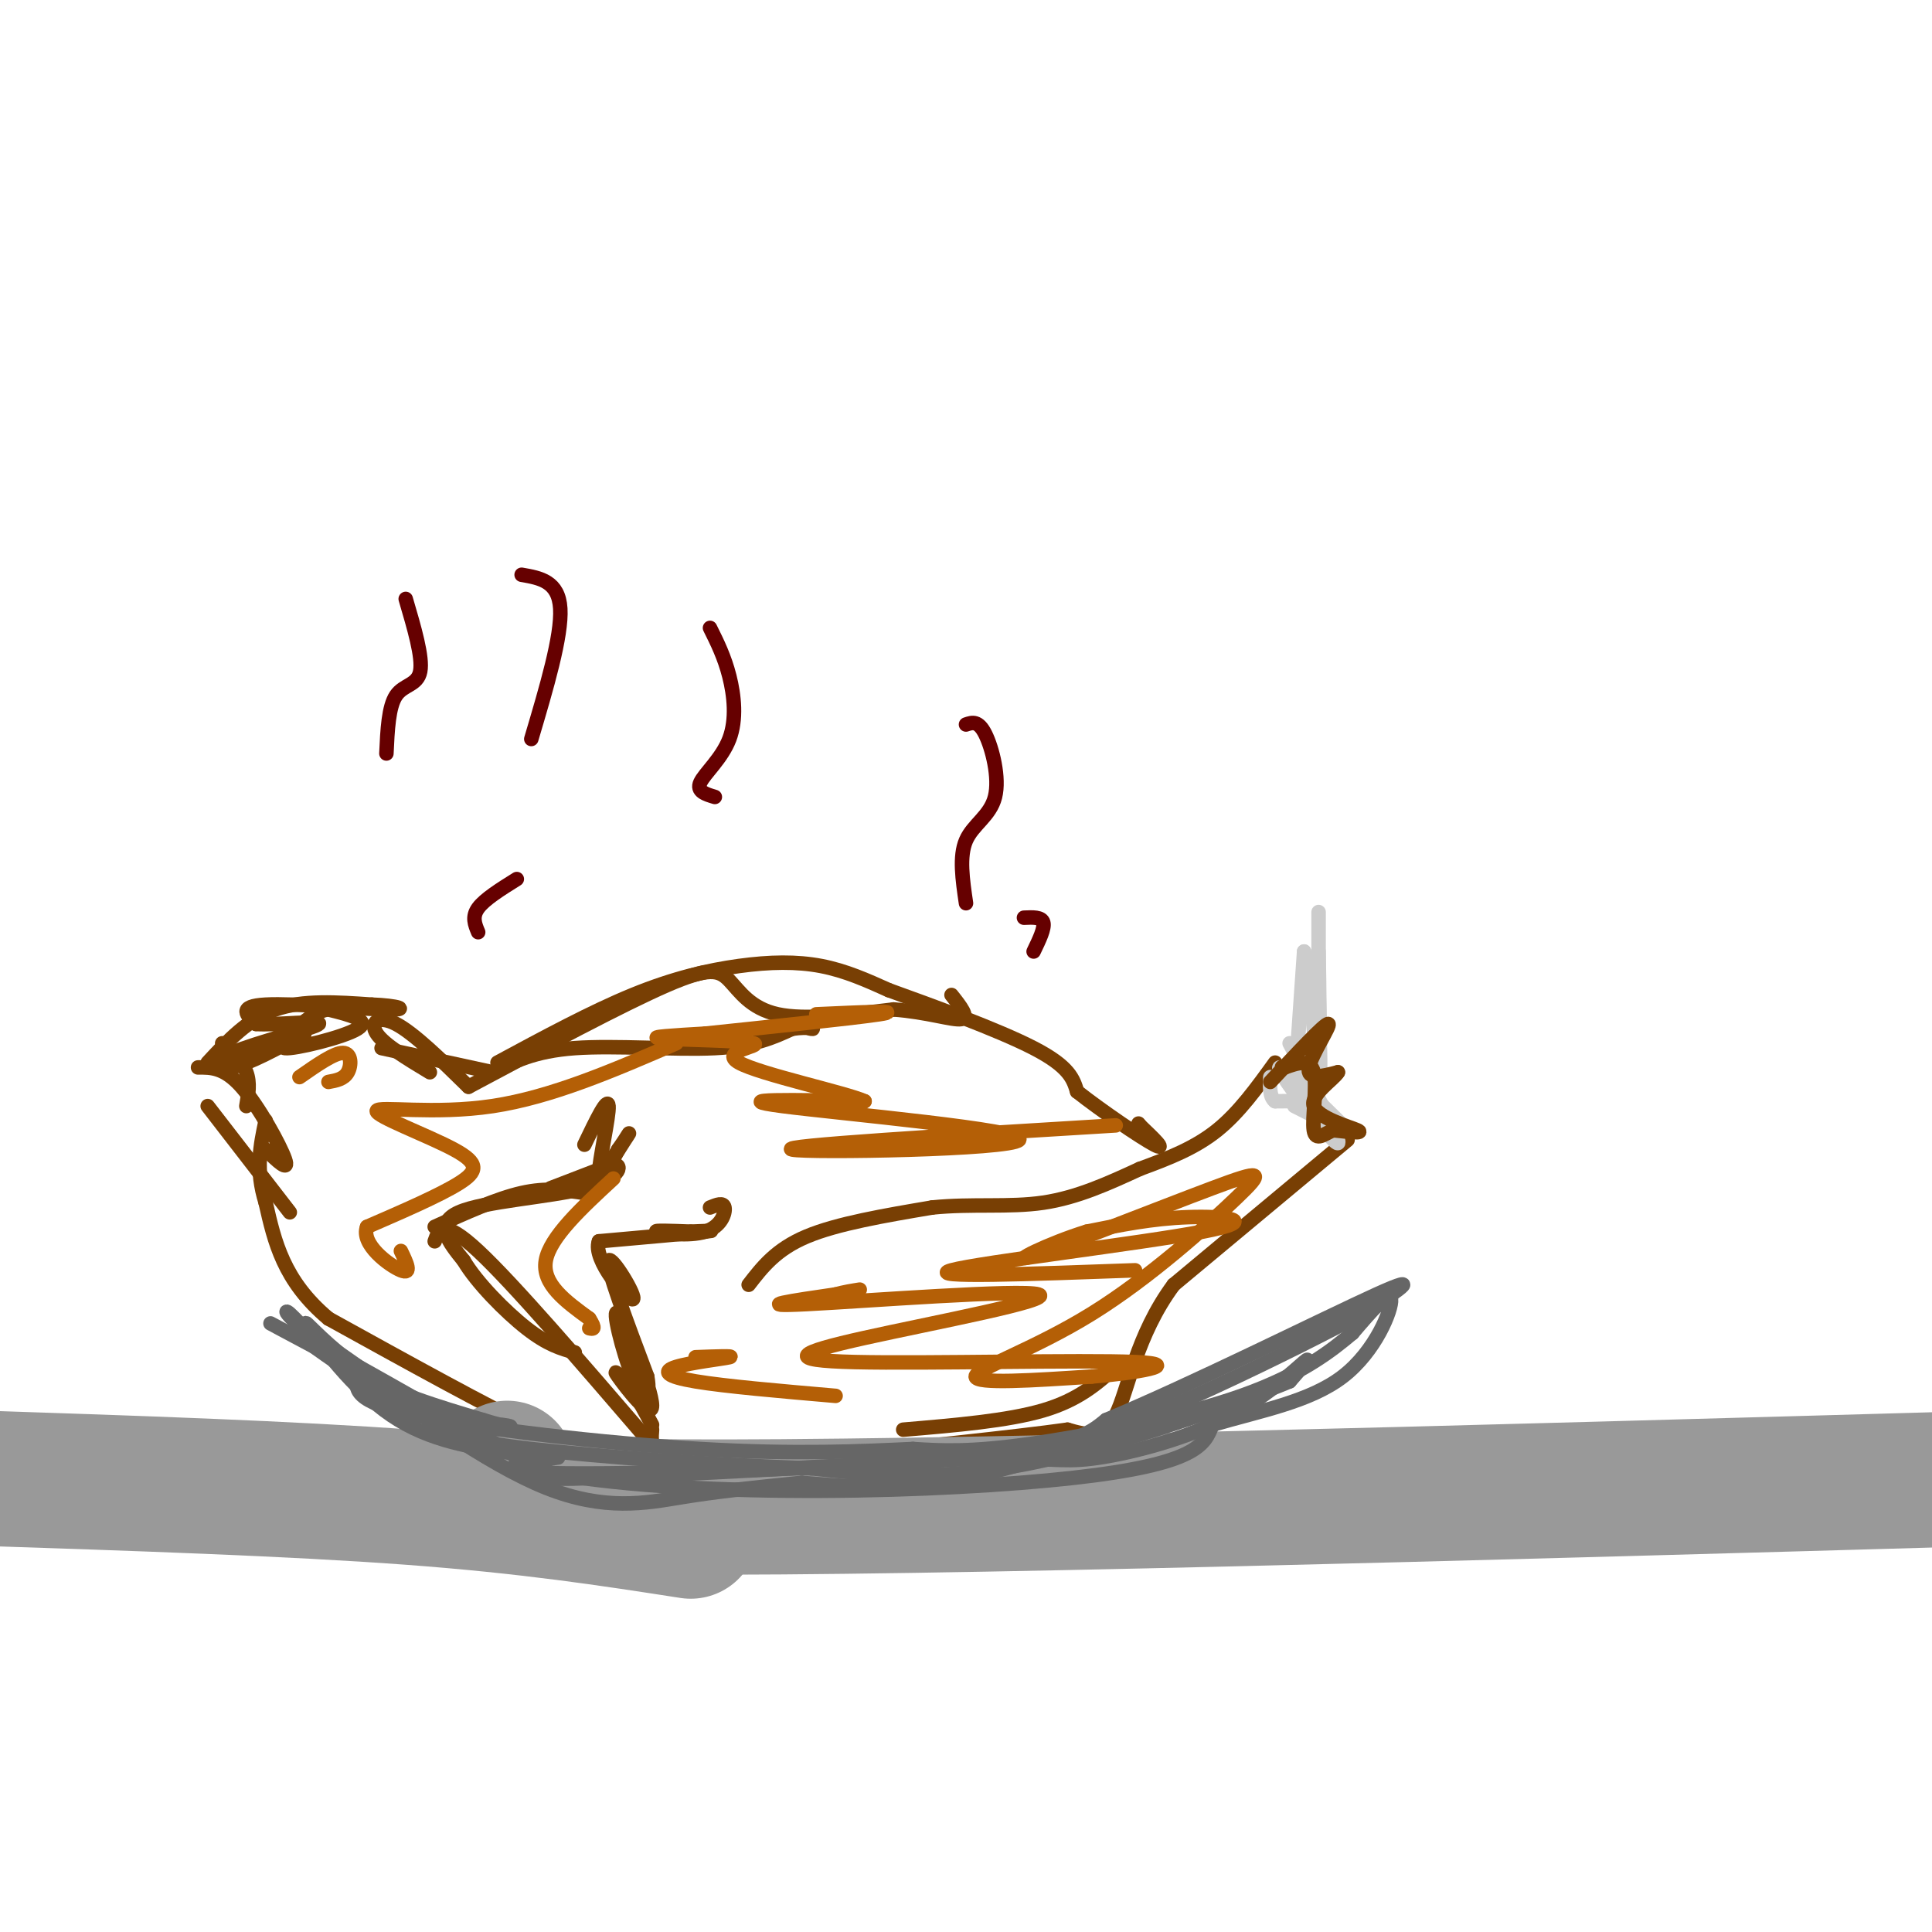 <svg viewBox='0 0 400 400' version='1.1' xmlns='http://www.w3.org/2000/svg' xmlns:xlink='http://www.w3.org/1999/xlink'><g fill='none' stroke='#783f04' stroke-width='3' stroke-linecap='round' stroke-linejoin='round'><path d='M155,266c2.833,-3.667 5.667,-7.333 12,-10c6.333,-2.667 16.167,-4.333 26,-6'/><path d='M193,250c8.267,-0.844 15.933,0.044 23,-1c7.067,-1.044 13.533,-4.022 20,-7'/><path d='M236,242c6.133,-2.244 11.467,-4.356 16,-8c4.533,-3.644 8.267,-8.822 12,-14'/><path d='M279,236c0.000,0.000 -36.000,30.000 -36,30'/><path d='M243,266c-7.822,10.533 -9.378,21.867 -12,27c-2.622,5.133 -6.311,4.067 -10,3'/><path d='M221,296c-10.667,1.500 -32.333,3.750 -54,6'/><path d='M167,302c-16.578,0.933 -31.022,0.267 -40,-1c-8.978,-1.267 -12.489,-3.133 -16,-5'/><path d='M111,296c-9.833,-4.667 -26.417,-13.833 -43,-23'/><path d='M68,273c-9.333,-7.833 -11.167,-15.917 -13,-24'/><path d='M55,249c-2.167,-6.833 -1.083,-11.917 0,-17'/><path d='M79,217c0.000,0.000 23.000,5.000 23,5'/><path d='M102,222c4.311,-2.200 8.622,-4.400 17,-5c8.378,-0.600 20.822,0.400 29,0c8.178,-0.400 12.089,-2.200 16,-4'/><path d='M164,213c3.689,-0.533 4.911,0.133 4,0c-0.911,-0.133 -3.956,-1.067 -7,-2'/><path d='M97,225c16.012,-8.548 32.024,-17.095 41,-21c8.976,-3.905 10.917,-3.167 13,-1c2.083,2.167 4.310,5.762 10,7c5.690,1.238 14.845,0.119 24,-1'/><path d='M185,209c6.933,0.511 12.267,2.289 14,2c1.733,-0.289 -0.133,-2.644 -2,-5'/><path d='M103,220c9.768,-5.268 19.536,-10.536 28,-14c8.464,-3.464 15.625,-5.125 22,-6c6.375,-0.875 11.964,-0.964 17,0c5.036,0.964 9.518,2.982 14,5'/><path d='M184,205c8.444,3.044 22.556,8.156 30,12c7.444,3.844 8.222,6.422 9,9'/><path d='M223,226c5.089,4.022 13.311,9.578 16,11c2.689,1.422 -0.156,-1.289 -3,-4'/><path d='M236,233c-0.500,-0.667 -0.250,-0.333 0,0'/><path d='M231,283c-3.833,3.417 -7.667,6.833 -15,9c-7.333,2.167 -18.167,3.083 -29,4'/><path d='M41,221c2.711,-0.022 5.422,-0.044 9,4c3.578,4.044 8.022,12.156 9,15c0.978,2.844 -1.511,0.422 -4,-2'/><path d='M43,229c0.000,0.000 17.000,22.000 17,22'/><path d='M121,247c-3.917,-0.583 -7.833,-1.167 -13,0c-5.167,1.167 -11.583,4.083 -18,7'/><path d='M90,257c0.833,-2.417 1.667,-4.833 9,2c7.333,6.833 21.167,22.917 35,39'/><path d='M134,298c5.933,6.956 3.267,4.844 2,3c-1.267,-1.844 -1.133,-3.422 -1,-5'/><path d='M114,246c0.000,0.000 13.000,-5.000 13,-5'/><path d='M127,241c2.214,0.179 1.250,3.125 -6,5c-7.250,1.875 -20.786,2.679 -26,5c-5.214,2.321 -2.107,6.161 1,10'/><path d='M96,261c2.600,4.444 8.600,10.556 13,14c4.400,3.444 7.200,4.222 10,5'/><path d='M121,237c2.422,-5.044 4.844,-10.089 5,-8c0.156,2.089 -1.956,11.311 -2,14c-0.044,2.689 1.978,-1.156 4,-5'/><path d='M128,238c1.378,-1.933 2.822,-4.267 2,-3c-0.822,1.267 -3.911,6.133 -7,11'/><path d='M147,250c1.381,-0.565 2.762,-1.131 3,0c0.238,1.131 -0.667,3.958 -4,5c-3.333,1.042 -9.095,0.298 -10,0c-0.905,-0.298 3.048,-0.149 7,0'/><path d='M143,255c2.733,-0.089 6.067,-0.311 3,0c-3.067,0.311 -12.533,1.156 -22,2'/><path d='M124,257c-1.429,3.786 6.000,12.250 7,12c1.000,-0.250 -4.429,-9.214 -5,-8c-0.571,1.214 3.714,12.607 8,24'/><path d='M134,285c0.886,4.838 -0.898,4.935 -3,0c-2.102,-4.935 -4.522,-14.900 -3,-13c1.522,1.900 6.987,15.665 7,19c0.013,3.335 -5.425,-3.762 -7,-6c-1.575,-2.238 0.712,0.381 3,3'/><path d='M131,288c1.167,1.667 2.583,4.333 4,7'/><path d='M89,222c-4.756,-2.867 -9.511,-5.733 -11,-8c-1.489,-2.267 0.289,-3.933 4,-2c3.711,1.933 9.356,7.467 15,13'/></g>
<g fill='none' stroke='#b45f06' stroke-width='3' stroke-linecap='round' stroke-linejoin='round'><path d='M235,263c-21.905,0.798 -43.810,1.595 -38,0c5.810,-1.595 39.333,-5.583 52,-8c12.667,-2.417 4.476,-3.262 -3,-3c-7.476,0.262 -14.238,1.631 -21,3'/><path d='M225,255c-7.807,2.389 -16.824,6.862 -11,5c5.824,-1.862 26.489,-10.060 37,-14c10.511,-3.940 10.869,-3.623 5,2c-5.869,5.623 -17.965,16.552 -30,24c-12.035,7.448 -24.010,11.414 -24,13c0.010,1.586 12.005,0.793 24,0'/><path d='M226,285c9.091,-0.719 19.818,-2.516 9,-3c-10.818,-0.484 -43.180,0.345 -58,0c-14.820,-0.345 -12.096,-1.866 2,-5c14.096,-3.134 39.564,-7.882 36,-9c-3.564,-1.118 -36.161,1.395 -48,2c-11.839,0.605 -2.919,-0.697 6,-2'/><path d='M173,268c1.833,-0.500 3.417,-0.750 5,-1'/><path d='M231,233c-35.190,2.137 -70.381,4.274 -67,5c3.381,0.726 45.333,0.042 47,-2c1.667,-2.042 -36.952,-5.440 -49,-7c-12.048,-1.560 2.476,-1.280 17,-1'/><path d='M179,228c-3.772,-1.737 -21.702,-5.579 -26,-8c-4.298,-2.421 5.035,-3.421 3,-4c-2.035,-0.579 -15.439,-0.737 -19,-1c-3.561,-0.263 2.719,-0.632 9,-1'/><path d='M146,214c9.978,-1.044 30.422,-3.156 36,-4c5.578,-0.844 -3.711,-0.422 -13,0'/><path d='M173,289c-11.435,-0.988 -22.869,-1.976 -29,-3c-6.131,-1.024 -6.958,-2.083 -4,-3c2.958,-0.917 9.702,-1.690 11,-2c1.298,-0.310 -2.851,-0.155 -7,0'/><path d='M127,244c-6.583,6.083 -13.167,12.167 -14,17c-0.833,4.833 4.083,8.417 9,12'/><path d='M122,273c1.500,2.333 0.750,2.167 0,2'/><path d='M140,216c-12.896,5.582 -25.793,11.164 -38,13c-12.207,1.836 -23.726,-0.075 -24,1c-0.274,1.075 10.695,5.136 16,8c5.305,2.864 4.944,4.533 1,7c-3.944,2.467 -11.472,5.734 -19,9'/><path d='M76,254c-1.400,3.578 4.600,8.022 7,9c2.400,0.978 1.200,-1.511 0,-4'/><path d='M62,223c3.600,-2.511 7.200,-5.022 9,-5c1.800,0.022 1.800,2.578 1,4c-0.800,1.422 -2.400,1.711 -4,2'/></g>
<g fill='none' stroke='#cccccc' stroke-width='3' stroke-linecap='round' stroke-linejoin='round'><path d='M267,216c4.667,8.833 9.333,17.667 10,20c0.667,2.333 -2.667,-1.833 -6,-6'/><path d='M271,230c-2.844,-3.467 -6.956,-9.133 -6,-9c0.956,0.133 6.978,6.067 13,12'/><path d='M278,233c0.500,1.333 -4.750,-1.333 -10,-4'/><path d='M268,226c0.000,0.000 2.000,-29.000 2,-29'/><path d='M270,197c0.978,2.111 2.422,21.889 3,26c0.578,4.111 0.289,-7.444 0,-19'/><path d='M273,204c0.000,-6.644 0.000,-13.756 0,-15c0.000,-1.244 0.000,3.378 0,8'/><path d='M273,197c0.107,6.536 0.375,18.875 0,25c-0.375,6.125 -1.393,6.036 -3,6c-1.607,-0.036 -3.804,-0.018 -6,0'/><path d='M264,228c-1.167,-0.833 -1.083,-2.917 -1,-5'/></g>
<g fill='none' stroke='#783f04' stroke-width='3' stroke-linecap='round' stroke-linejoin='round'><path d='M263,224c5.644,-6.044 11.289,-12.089 12,-12c0.711,0.089 -3.511,6.311 -4,9c-0.489,2.689 2.756,1.844 6,1'/><path d='M277,222c-0.798,1.440 -5.792,4.542 -5,7c0.792,2.458 7.369,4.274 9,5c1.631,0.726 -1.685,0.363 -5,0'/><path d='M276,234c-1.750,0.702 -3.625,2.458 -4,0c-0.375,-2.458 0.750,-9.131 0,-12c-0.750,-2.869 -3.375,-1.935 -6,-1'/><path d='M266,221c-1.000,-0.167 -0.500,-0.083 0,0'/></g>
<g fill='none' stroke='#999999' stroke-width='28' stroke-linecap='round' stroke-linejoin='round'><path d='M105,304c-8.250,3.833 -16.500,7.667 35,8c51.500,0.333 162.750,-2.833 274,-6'/><path d='M143,317c-16.667,-2.583 -33.333,-5.167 -58,-7c-24.667,-1.833 -57.333,-2.917 -90,-4'/></g>
<g fill='none' stroke='#660000' stroke-width='3' stroke-linecap='round' stroke-linejoin='round'><path d='M84,124c1.778,6.044 3.556,12.089 3,15c-0.556,2.911 -3.444,2.689 -5,5c-1.556,2.311 -1.778,7.156 -2,12'/><path d='M108,119c3.833,0.667 7.667,1.333 8,7c0.333,5.667 -2.833,16.333 -6,27'/><path d='M147,130c1.494,3.006 2.988,6.012 4,10c1.012,3.988 1.542,8.958 0,13c-1.542,4.042 -5.155,7.155 -6,9c-0.845,1.845 1.077,2.423 3,3'/><path d='M200,150c1.286,-0.435 2.571,-0.869 4,2c1.429,2.869 3.000,9.042 2,13c-1.000,3.958 -4.571,5.702 -6,9c-1.429,3.298 -0.714,8.149 0,13'/><path d='M107,182c-3.333,2.083 -6.667,4.167 -8,6c-1.333,1.833 -0.667,3.417 0,5'/><path d='M212,190c1.833,-0.083 3.667,-0.167 4,1c0.333,1.167 -0.833,3.583 -2,6'/></g>
<g fill='none' stroke='#783f04' stroke-width='3' stroke-linecap='round' stroke-linejoin='round'><path d='M43,220c4.167,-4.500 8.333,-9.000 14,-11c5.667,-2.000 12.833,-1.500 20,-1'/><path d='M77,208c5.238,0.179 8.333,1.125 3,1c-5.333,-0.125 -19.095,-1.321 -25,-1c-5.905,0.321 -3.952,2.161 -2,4'/><path d='M53,212c3.678,0.325 13.872,-0.861 13,0c-0.872,0.861 -12.812,3.770 -18,6c-5.188,2.230 -3.625,3.780 0,3c3.625,-0.780 9.313,-3.890 15,-7'/><path d='M63,214c0.452,-0.214 -5.917,2.750 -4,3c1.917,0.250 12.119,-2.214 15,-4c2.881,-1.786 -1.560,-2.893 -6,-4'/><path d='M68,209c-2.333,0.167 -5.167,2.583 -8,5'/><path d='M46,216c2.083,1.917 4.167,3.833 5,6c0.833,2.167 0.417,4.583 0,7'/></g>
<g fill='none' stroke='#666666' stroke-width='3' stroke-linecap='round' stroke-linejoin='round'><path d='M56,274c0.000,0.000 58.000,31.000 58,31'/><path d='M114,305c31.733,5.533 82.067,3.867 108,1c25.933,-2.867 27.467,-6.933 29,-11'/><path d='M251,295c9.905,-2.929 20.167,-4.750 27,-10c6.833,-5.250 10.238,-13.929 10,-16c-0.238,-2.071 -4.119,2.464 -8,7'/><path d='M280,276c-4.107,3.440 -10.375,8.542 -23,13c-12.625,4.458 -31.607,8.274 -44,10c-12.393,1.726 -18.196,1.363 -24,1'/><path d='M189,300c-10.298,0.476 -24.042,1.167 -44,0c-19.958,-1.167 -46.131,-4.190 -59,-7c-12.869,-2.810 -12.435,-5.405 -12,-8'/><path d='M74,285c-5.689,-3.822 -13.911,-9.378 -9,-7c4.911,2.378 22.956,12.689 41,23'/><path d='M106,301c6.689,4.867 2.911,5.533 17,5c14.089,-0.533 46.044,-2.267 78,-4'/><path d='M201,302c16.373,-0.338 18.306,0.817 25,0c6.694,-0.817 18.148,-3.604 27,-8c8.852,-4.396 15.100,-10.399 17,-12c1.900,-1.601 -0.550,1.199 -3,4'/><path d='M267,286c-10.467,4.356 -35.133,13.244 -54,17c-18.867,3.756 -31.933,2.378 -45,1'/><path d='M168,304c-19.131,-0.560 -44.458,-2.458 -58,-4c-13.542,-1.542 -15.298,-2.726 -20,-6c-4.702,-3.274 -12.351,-8.637 -20,-14'/><path d='M70,280c-5.155,-4.274 -8.042,-7.958 -6,-5c2.042,2.958 9.012,12.560 17,18c7.988,5.440 16.994,6.720 26,8'/><path d='M107,301c6.848,1.260 10.970,0.410 7,1c-3.970,0.590 -16.030,2.620 0,3c16.030,0.380 60.152,-0.892 84,-3c23.848,-2.108 27.424,-5.054 31,-8'/><path d='M229,294c17.400,-7.200 45.400,-21.200 56,-26c10.600,-4.800 3.800,-0.400 -3,4'/><path d='M282,272c-13.178,7.067 -44.622,22.733 -67,30c-22.378,7.267 -35.689,6.133 -49,5'/><path d='M166,307c-12.095,1.238 -17.833,1.833 -25,3c-7.167,1.167 -15.762,2.905 -28,-2c-12.238,-4.905 -28.119,-16.452 -44,-28'/><path d='M69,280c-9.369,-6.738 -10.792,-9.583 -9,-8c1.792,1.583 6.798,7.595 14,12c7.202,4.405 16.601,7.202 26,10'/><path d='M100,294c5.786,1.833 7.250,1.417 4,1c-3.250,-0.417 -11.214,-0.833 -19,-4c-7.786,-3.167 -15.393,-9.083 -23,-15'/></g>
</svg>